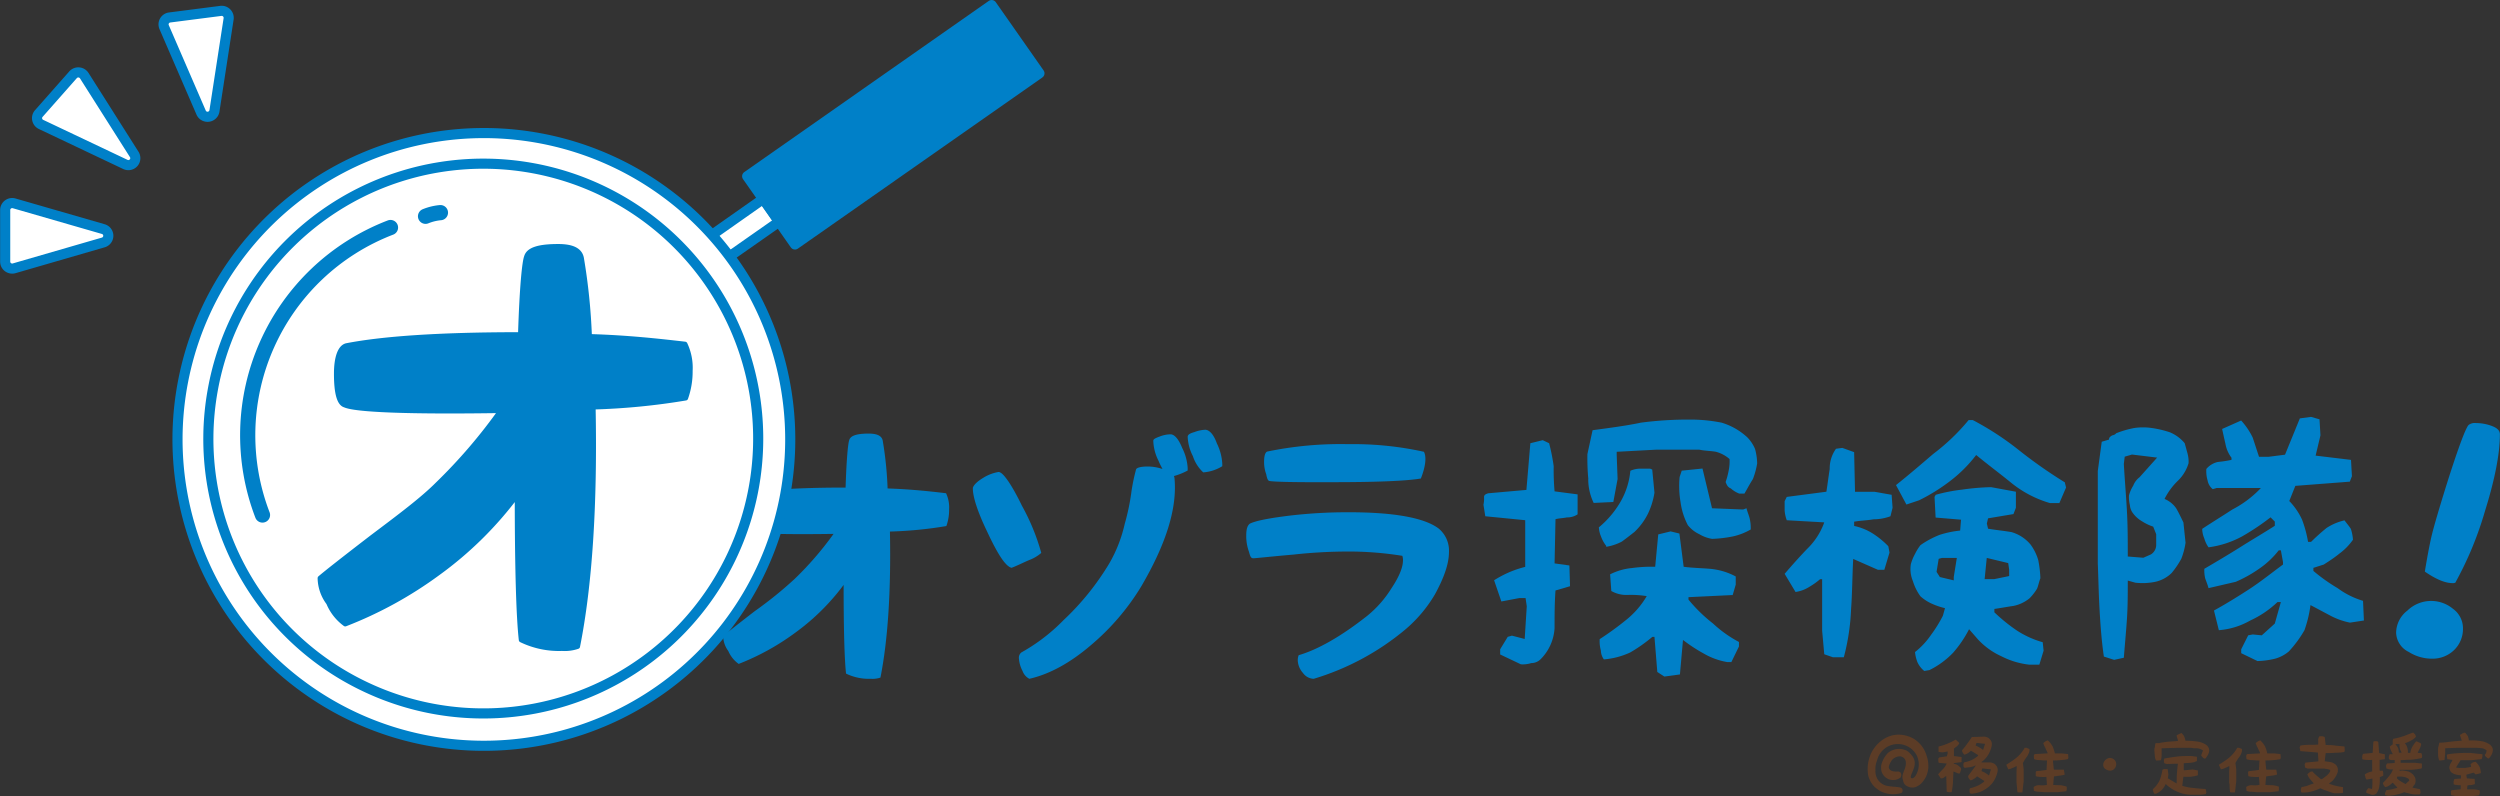 <svg xmlns="http://www.w3.org/2000/svg" viewBox="0 0 482.03 153.52"><rect x="0" y="0" width="482.03" height="153.52" fill="#333333" stroke="none"/><defs><style>.cls-1,.cls-3,.cls-8{fill:#0080c8;}.cls-2,.cls-4,.cls-5,.cls-6{fill:#fff;}.cls-2,.cls-3,.cls-5,.cls-6,.cls-7,.cls-8{stroke:#0080c8;}.cls-2,.cls-3,.cls-5,.cls-7,.cls-8{stroke-linecap:round;}.cls-2,.cls-3,.cls-8{stroke-linejoin:round;}.cls-2,.cls-3,.cls-6{stroke-width:1.95px;}.cls-5,.cls-6,.cls-7{stroke-miterlimit:10;}.cls-5,.cls-7{stroke-width:2.93px;}.cls-7{fill:none;}.cls-8{stroke-width:0.96px;}.cls-9{fill:#5c3c26;}</style></defs><g id="レイヤー_2" data-name="レイヤー 2"><g id="レイヤー_2-2" data-name="レイヤー 2"><path class="cls-1" d="M182.41,95.1a6.42,6.42,0,0,1,.59,3.13,9.13,9.13,0,0,1-.53,3.2,77.82,77.82,0,0,1-10.88,1.06c.23,11.65-.42,21.06-1.83,28.16a4.87,4.87,0,0,1-1.84.23,10.12,10.12,0,0,1-4.79-1c-.3-2.66-.47-8.28-.47-17.1a43,43,0,0,1-9.35,9.23,47,47,0,0,1-10.88,6,5.82,5.82,0,0,1-2-2.48,5,5,0,0,1-1-2.9c.71-.59,2.72-2.19,6.09-4.79a76.24,76.24,0,0,0,7.69-6.21,62.79,62.79,0,0,0,7.51-8.69c-11.29.17-17.15-.12-18.33-.65-.65-.18-1-1.36-1-3.67,0-2,.48-3.14,1.19-3.31,4.26-.83,10.94-1.3,20.46-1.3.18-5.62.47-8.52.71-9.17.24-.83,1.42-1.24,3.73-1.24,1.71,0,2.54.47,2.72,1.36a70.3,70.3,0,0,1,.94,9.22C175.67,94.33,179.34,94.74,182.41,95.1Z"/><path class="cls-1" d="M198.4,108c-1.48.65-2.54,1.19-3.37,1.48-1.12-.29-2.6-2.48-4.67-6.92-2-4.14-2.84-7-2.78-8.51.17-.54.77-1.19,2.13-2A8.15,8.15,0,0,1,192.55,91a.86.86,0,0,1,.35.12c.77.41,2.25,2.48,4.14,6.39a41.4,41.4,0,0,1,3.73,9.1A7.51,7.51,0,0,1,198.4,108ZM220,113.14a46,46,0,0,1-9.64,11.24c-4,3.43-8,5.62-11.89,6.5a2.71,2.71,0,0,1-1.3-1.48,6.16,6.16,0,0,1-.71-2.42,1.31,1.31,0,0,1,.47-1.18,35.3,35.3,0,0,0,8.11-6.21,50.72,50.72,0,0,0,8.87-11,27,27,0,0,0,2.95-7.58,42.58,42.58,0,0,0,1.31-6.32,37.26,37.26,0,0,1,.88-4.2c.12-.3.89-.54,2.19-.54a8.9,8.9,0,0,1,2.9.48c-.24-.48-.53-1-.77-1.6a9.07,9.07,0,0,1-1-3.84c0-.3.3-.48,1.25-.83a6,6,0,0,1,2.07-.42c.71,0,1.53.83,2.24,2.61a9.91,9.91,0,0,1,1.07,3.9v.47a12.55,12.55,0,0,1-2.66,1.07,1.08,1.08,0,0,1,.12.47C227,98.06,224.78,105,220,113.14Zm14.67-27.56a10,10,0,0,1,1,3.84v.47A8.09,8.09,0,0,1,232,91.08a7.38,7.38,0,0,1-2-3.14,8.94,8.94,0,0,1-1-3.72c0-.36.35-.65,1.24-.89a6.89,6.89,0,0,1,2.13-.47C233.12,82.86,234,83.68,234.66,85.58Z"/><path class="cls-1" d="M277.38,101.9a5.51,5.51,0,0,1,2,4.5c0,2.36-1,5.08-2.72,8.22a26.39,26.39,0,0,1-5.68,6.74,49.78,49.78,0,0,1-17.68,9.52,2.64,2.64,0,0,1-2.07-1.12,3.91,3.91,0,0,1-1-2.31,2.59,2.59,0,0,1,.17-1.12c3.67-1.07,8.17-3.61,13.19-7.57a21.24,21.24,0,0,0,4.73-5.38c1.54-2.31,2.19-4.08,2.19-5.33a2.55,2.55,0,0,0-.12-.88,65,65,0,0,0-10.64-.83,97.52,97.52,0,0,0-10.35.59c-4.74.41-7.28.71-7.75.71s-.59-.36-.83-1.24a8.78,8.78,0,0,1-.53-3.08c0-1.36.23-2,.71-2.36,1.12-.54,3.43-1,7.15-1.48a94.92,94.92,0,0,1,12-.71C269,98.77,274.72,99.89,277.38,101.9Zm-32.65-9.17c-.23-.06-.41-.35-.59-1.3a6.79,6.79,0,0,1-.41-2.36c0-1.25.24-1.84.59-2A69.79,69.79,0,0,1,260,85.64a63,63,0,0,1,14.55,1.47c.54,1,.3,2.9-.59,5.15-2.72.47-8.4.71-17.27.71C249.58,93,245.56,92.91,244.73,92.73Z"/><path class="cls-1" d="M289.25,126.19v-1l1.46-2.4.81-.23,2.46.64.4-6.3-.23-1.58h-1.23l-3.44.65-1.4-4.09a21.4,21.4,0,0,1,3-1.58,20.1,20.1,0,0,1,3-1v-9l-7.7-.76-.35-2.22a5.54,5.54,0,0,0,.11-1.46c0-.4.24-.58.82-.75l7.35-.65.76-9,2.39-.59,1.23.59a38.14,38.14,0,0,1,.88,4.43,46.81,46.81,0,0,0,.17,4.85l4.44.58v3.85a3.52,3.52,0,0,1-2.05.59c-.81.17-1.63.17-2.21.35l-.18,8.52,2.86.4.12,4-2.8.82c-.18,2.39-.18,4.84-.18,7.23a9.19,9.19,0,0,1-2.8,6.13,2.55,2.55,0,0,1-1.69.64,5.5,5.5,0,0,1-2,.24Zm17-33.79a43.5,43.5,0,0,1-.18-4.84l1-4.61c3-.41,6.3-.82,9.33-1.46a70.14,70.14,0,0,1,9.46-.59,30.53,30.53,0,0,1,6.07.59,12.59,12.59,0,0,1,5,2.86,7.21,7.21,0,0,1,1.46,2.21,11,11,0,0,1,.41,2.81,15.23,15.23,0,0,1-.82,3c-.64,1-1.05,1.81-1.63,2.8h-1a5.17,5.17,0,0,1-1.63-1c-.59-.23-.76-.64-1-1.23a14.82,14.82,0,0,0,.59-2.21,8.82,8.82,0,0,0,.17-2.22,6.56,6.56,0,0,0-2.62-1.4c-.94-.18-2.22-.18-3.21-.41h-8.29l-7.64.41v.64l.17,4.61-.82,4.43-3.79.18A10.54,10.54,0,0,1,306.23,92.4Zm3.44,12.84a6.32,6.32,0,0,1-1-1.81,5.15,5.15,0,0,1-.41-1.75,18.29,18.29,0,0,0,4.26-5.08,14.56,14.56,0,0,0,1.81-5.83,5,5,0,0,1,1.81-.41h2l.41.17L319,95a14.91,14.91,0,0,1-1.23,4,12.5,12.5,0,0,1-2.62,3.56c-.82.64-1.64,1.29-2.45,1.87a9.76,9.76,0,0,1-3,1Zm9.86,24.33L319,122.8h-.41a29.88,29.88,0,0,1-4.26,3,15,15,0,0,1-5.08,1.34,3,3,0,0,1-.58-1.69,6.92,6.92,0,0,1-.23-2.22,56.33,56.33,0,0,0,5.07-3.68,16.6,16.6,0,0,0,4-4.61,19.15,19.15,0,0,0-3.68-.23,5.84,5.84,0,0,1-3.15-.76l-.23-3.21a11.73,11.73,0,0,1,4.26-1.22,27.42,27.42,0,0,1,4.43-.24l.59-6.24,2.39-.58,1.69.41.82,6.41c1.81.24,3.38.24,5.25.41a12.84,12.84,0,0,1,4.79,1.46v1.58l-.59,2-8.52.41v.47a29.54,29.54,0,0,0,4.73,4.61,23.35,23.35,0,0,0,5,3.56v.87l-1.46,3H333a13.5,13.5,0,0,1-4.5-1.64,30.56,30.56,0,0,1-4-2.62l-.59,6.65-3,.41ZM327.65,103a6.22,6.22,0,0,1-2.22-1.75,13.44,13.44,0,0,1-1.4-4.44,18.51,18.51,0,0,1-.18-4.84l.41-1.22,4-.41L330.1,98l6,.24.64-.24c.17.64.41,1.23.58,1.81a7.94,7.94,0,0,1,.24,2.28,12,12,0,0,1-3.45,1.34,23.94,23.94,0,0,1-4,.47A7.06,7.06,0,0,1,327.65,103Z"/><path class="cls-1" d="M351.74,126.15l-.41-4.55v-9.92h-.4a13.83,13.83,0,0,1-2.05,1.46,6.71,6.71,0,0,1-2.68,1l-2.1-3.5c1.46-1.7,2.92-3.33,4.32-4.79a13.36,13.36,0,0,0,3.32-5.13l-7.23-.41a7,7,0,0,1-.41-1.87V96.63l.41-.82,7.64-1c.23-1.46.41-2.92.64-4.38A6.48,6.48,0,0,1,354,86.53l1.22-.17,2.28.82.17,7.64h3.74c1.05.17,2.27.41,3.32.58l.18,2.51-.41,1.63a9.43,9.43,0,0,1-3.27.59c-1.28.23-2.51.23-3.73.46v.82a11,11,0,0,1,3.5,1.4,16.62,16.62,0,0,1,3.09,2.51l.23,1.22-1,3.33h-1.22l-4.78-2.1c-.18,3.32-.18,6.59-.41,9.68a42.45,42.45,0,0,1-1.4,9.28h-2.1Zm13.83-32.62c2.27-1.8,4.72-3.9,7.17-6A40.12,40.12,0,0,0,379.57,81h.82a56,56,0,0,1,8.86,5.78A91.66,91.66,0,0,0,398.12,93l.24,1L397.07,97h-1.81a21.29,21.29,0,0,1-7.46-3.9c-2.22-1.81-4.5-3.5-6.77-5.37a26.47,26.47,0,0,1-5,5,35.6,35.6,0,0,1-6,3.73l-2.45.82Zm4.08,34a7,7,0,0,1-.41-1.81,14.86,14.86,0,0,0,3.1-3.33,25.2,25.2,0,0,0,2.27-3.67l.41-1.46a13.83,13.83,0,0,1-2.45-.82,8.62,8.62,0,0,1-2.28-1.46,9.65,9.65,0,0,1-1.45-2.91,6,6,0,0,1-.41-3.27,9,9,0,0,1,.81-2,9.72,9.72,0,0,1,1.05-1.69,17.54,17.54,0,0,1,3.74-2,19.43,19.43,0,0,1,3.91-.81l.17-2.1-4.9-.41L373,95.81l.23-.41a32.62,32.62,0,0,1,5.13-1,45.17,45.17,0,0,1,5.55-.47l4.78.88v3.09l-.47,1.22-4.9.82-.23,1,.23,1c1.4.24,3.1.41,4.5.65a7.44,7.44,0,0,1,3.73,2.45A9.69,9.69,0,0,1,393,108a21.16,21.16,0,0,1,.41,3.5c-.24.59-.41,1.46-.64,2a10,10,0,0,1-1.46,1.87,7.14,7.14,0,0,1-3.1,1.46c-1.22.17-2.45.41-3.67.58v.65a33.17,33.17,0,0,0,4.32,3.5,18.2,18.2,0,0,0,5,2.27l.17,1.63-.82,2.69h-2a15.6,15.6,0,0,1-5.37-1.64,14,14,0,0,1-4.55-3.32l-1.63-1.87a22,22,0,0,1-3.09,4.55,16.36,16.36,0,0,1-4.55,3.33l-1,.17A4.66,4.66,0,0,1,369.65,127.55Zm7.06-16.28.59-3.68h-2.86l-.64.18-.41,2.51.64,1,2.68.64Zm10.68-1.4-.18-1.28-4.14-1-.41,4.09h1.87l2.86-.59Z"/><path class="cls-1" d="M405.65,126.59c-.41-2.8-.64-5.72-.82-8.87s-.23-6-.35-9.1V90.82l.76-5.65,1.4-.41c0-.41.23-.59.64-.82a1.23,1.23,0,0,0,.76-.41,19.47,19.47,0,0,1,3.44-1,11.65,11.65,0,0,1,3.44,0,19.57,19.57,0,0,1,3.45.82,7.38,7.38,0,0,1,2.86,2.1c.17.58.34,1.22.52,1.87a6,6,0,0,1,.23,2,7.82,7.82,0,0,1-2,3.32,13,13,0,0,0-2.63,3.56A5.12,5.12,0,0,1,419.59,98c.58,1,1,1.92,1.4,2.74l.41,3.91a13.82,13.82,0,0,1-.82,3.09,16.76,16.76,0,0,1-1.86,2.74,6.52,6.52,0,0,1-3.15,1.7,12.31,12.31,0,0,1-3.85.17l-1.46-.41c0,2.69,0,5.14-.18,7.7s-.41,5-.58,7.18l-1.87.41Zm10.09-21.47V103l-.58-1.46a9.06,9.06,0,0,1-2.1-1,5.69,5.69,0,0,1-1.75-1.52,2.89,2.89,0,0,1-.64-1.63,6.63,6.63,0,0,1-.18-1.87,6.63,6.63,0,0,1,.82-1.87,3.7,3.7,0,0,1,1.22-1.63l3.39-3.79-4.85-.59-1.4.41-.17,1.4c.17,3,.41,5.84.58,8.75.18,3.15.18,6,.18,9.1l3,.24,1.46-.64A2.15,2.15,0,0,0,415.74,105.12Zm16.39,20.82v-.75l1.35-2.69.87-.17,1.75.17,2.51-2.27,1.17-4.15h-.65a19.12,19.12,0,0,1-5.25,3.56,14.47,14.47,0,0,1-6.06,1.87l-.94-3.79c2.22-1.23,4.61-2.69,6.83-4.14s4.26-3.1,6.48-4.73v-.47l-.41-2.27h-.41a16.84,16.84,0,0,1-3.79,3.56,25.38,25.38,0,0,1-4.5,2.51l-5.25,1.22c-.17-.64-.41-1.22-.64-1.87a6.9,6.9,0,0,1-.17-1.86c2.21-1.29,4.66-2.74,6.88-4.14s4.43-2.69,6.71-4.15v-.81l-.82-.82a46.36,46.36,0,0,1-5.48,3.67,18.69,18.69,0,0,1-6.48,2.11,5.49,5.49,0,0,1-.81-1.7,4.94,4.94,0,0,1-.41-1.86c1.86-1.23,3.85-2.45,5.83-3.74a20.45,20.45,0,0,0,5.49-4.14h-8.52l-.76.23a2.78,2.78,0,0,1-1-1.69,6.27,6.27,0,0,1-.24-2.21,4.06,4.06,0,0,1,2.22-1.35,22.8,22.8,0,0,0,2.63-.4v-.41a6.22,6.22,0,0,1-1.17-2.69c-.23-1-.41-1.81-.64-2.86l3.67-1.63a13.67,13.67,0,0,1,2.22,3.27c.41,1.22.82,2.51,1.23,3.73h1.8l3.21-.41,2.86-7,2.16-.29,1.63.47.18,3.09-.93,3.91,6.82.82.18,3.15-.41,1.05-10.5.81-1.17,2.92a12.88,12.88,0,0,1,2.45,3.56,22.64,22.64,0,0,1,1.17,4.32h.58a39.16,39.16,0,0,1,3-2.69,10.75,10.75,0,0,1,3.45-1.46c.46.64.81,1,1.22,1.64a8.58,8.58,0,0,1,.41,2.1,11.37,11.37,0,0,1-2.63,2.68c-1,.82-2,1.46-3,2.1l-2,.64v.59a33.58,33.58,0,0,0,4.67,3.32,16,16,0,0,0,4.9,2.45l.17,3.79-2.68.41a13.9,13.9,0,0,1-4-1.46c-1.22-.64-2.39-1.28-3.62-1.92a23.66,23.66,0,0,1-1.16,4.84,22.3,22.3,0,0,1-3,4.08,7,7,0,0,1-2.62,1.4,16,16,0,0,1-3.44.47Z"/><path class="cls-1" d="M462,122a5.47,5.47,0,0,1,2.16-4.26,6.59,6.59,0,0,1,8.81-.35,4.63,4.63,0,0,1,1.92,3.79,5.64,5.64,0,0,1-1.69,4.14A5.92,5.92,0,0,1,469,127a8.35,8.35,0,0,1-4.55-1.29A4.29,4.29,0,0,1,462,122Zm11.37-9.63-.29.06c-1.46.06-3.26-.64-5.54-2.22.52-3.2,1-5.65,1.4-7.29.58-2.27,1.69-6,3.27-11,2-6.19,3.26-9.51,3.79-10a2,2,0,0,1,1.4-.35,8.89,8.89,0,0,1,2.8.47c1.22.41,1.81.93,1.81,1.69,0,3.67-.94,8.63-2.86,14.76A67,67,0,0,1,473.39,112.39Z"/><path class="cls-2" d="M140.26,49.72l10-7-3.07-4.39-9.95,7C138.27,46.76,139.3,48.22,140.26,49.72Z"/><polygon class="cls-3" points="153.28 47.14 200.42 14.14 191.2 0.98 144.06 33.98 147.14 38.37 150.21 42.76 153.28 47.14"/><circle class="cls-4" cx="93" cy="84.14" r="55.97"/><path class="cls-5" d="M50.61,99.3A42.91,42.91,0,0,1,75.29,43.87"/><path class="cls-6" d="M118.24,31.18a59.07,59.07,0,1,1-14.76-4.64A59.17,59.17,0,0,1,118.24,31.18ZM70.85,132.62A53,53,0,1,0,41,75.33,52.87,52.87,0,0,0,70.85,132.62Z"/><path class="cls-7" d="M84.92,41a10.05,10.05,0,0,0-2.87.7"/><path class="cls-8" d="M132.07,66.36a10.65,10.65,0,0,1,1,5.14,15.2,15.2,0,0,1-.87,5.24,129.78,129.78,0,0,1-17.84,1.74c.38,19.1-.68,34.52-3,46.16a7.63,7.63,0,0,1-3,.39,16.67,16.67,0,0,1-7.85-1.65c-.49-4.37-.78-13.58-.78-28a70.37,70.37,0,0,1-15.32,15.13,77.22,77.22,0,0,1-17.84,9.79,9.62,9.62,0,0,1-3.2-4.07,8.14,8.14,0,0,1-1.65-4.75c1.17-1,4.46-3.59,10-7.85,5.43-4.08,9.8-7.37,12.61-10.19A102.23,102.23,0,0,0,96.58,79.16c-18.52.29-28.12-.19-30.06-1.07-1.06-.29-1.65-2.23-1.65-6,0-3.3.78-5.14,1.94-5.43,7-1.36,17.94-2.13,33.55-2.13.29-9.21.78-14,1.17-15,.38-1.36,2.32-2,6.1-2,2.82,0,4.18.78,4.47,2.23a116.35,116.35,0,0,1,1.55,15.13C121,65.1,127,65.78,132.07,66.36Z"/><path class="cls-2" d="M19.94,44.18,2.7,39.2A1.35,1.35,0,0,0,1,40.49v10A1.35,1.35,0,0,0,2.7,51.74l17.24-5A1.34,1.34,0,0,0,19.94,44.18Z"/><path class="cls-2" d="M25.85,29.73,16.24,14.58a1.36,1.36,0,0,0-2.15-.17L7.5,21.87A1.34,1.34,0,0,0,7.93,24l16.21,7.69A1.34,1.34,0,0,0,25.85,29.73Z"/><path class="cls-2" d="M41.35,21.38,44.08,3.64a1.35,1.35,0,0,0-1.5-1.54L32.71,3.37a1.34,1.34,0,0,0-1.06,1.87l7.13,16.47A1.35,1.35,0,0,0,41.35,21.38Z"/><path class="cls-9" d="M362.61,152.57a5.77,5.77,0,0,1-1.38-1.07,5,5,0,0,1-1-1.91,7.21,7.21,0,0,1,.6-4.46,6.9,6.9,0,0,1,1.45-1.92,6.18,6.18,0,0,1,2.08-1.27,5.31,5.31,0,0,1,2.45-.24,6.33,6.33,0,0,1,1.91.59,5.66,5.66,0,0,1,2.74,3.39,6.06,6.06,0,0,1,.34,2.39,5.22,5.22,0,0,1-.44,1.68,5.31,5.31,0,0,1-1.08,1.46,4.57,4.57,0,0,1-.83.5,1.93,1.93,0,0,1-1,.12,1.86,1.86,0,0,1-.64-.21,1.38,1.38,0,0,1-.54-.37,1.64,1.64,0,0,1-.33-.78,1.89,1.89,0,0,1-.11-.92,7.51,7.51,0,0,1,.41-1.24c.68-1.87-.23-2.32-.78-2.48a2.08,2.08,0,0,0-1.7.76,3.64,3.64,0,0,0-.54,1.1c-.11.35,0,1.23,1.88,1.06a1.05,1.05,0,0,0,.3.15c0,.1.37.29.06,1a2.33,2.33,0,0,1-3.69-1.21,3.84,3.84,0,0,1-.06-1.08,5.06,5.06,0,0,1,.49-1.32,4.9,4.9,0,0,1,.83-1.13,3.44,3.44,0,0,1,2.55-.74,3.94,3.94,0,0,1,1,.29,2.7,2.7,0,0,1,.83.7,2.54,2.54,0,0,1,.74,1.32c.26,1.37-.89,2.64-.71,3.23.33.33.74-.15.9-.38a4.09,4.09,0,0,0,.25-3.89,4.12,4.12,0,0,0-7.66.9,4.42,4.42,0,0,0-.32,2,2.83,2.83,0,0,0,2.07,2.9c1,.25,2.72.19,3,.49s.19.78-.11.93a6,6,0,0,1-1.35.22A5.55,5.55,0,0,1,362.61,152.57Z"/><path class="cls-9" d="M375.35,152.65l-.09-3h-.09a2.24,2.24,0,0,1-.44.32,1,1,0,0,1-.52.12l-.52-.78c.3-.36.62-.7.92-1a4,4,0,0,0,.74-1.09l-1.52-.14a.9.9,0,0,1-.1-.38v-.44l.18-.22,1.48-.22c0-.13.09-.3.13-.48v-.43h-.13l-.6.13a3.23,3.23,0,0,1-.62,0l-.4-.09,0-.82,0-.18a11,11,0,0,0,1.71-.56,10.8,10.8,0,0,0,1.6-.79l.66.61v.18a5,5,0,0,1-.38.48c-.18.12-.36.26-.54.4h-.08v1.51l1.48.18,0,.52a.31.31,0,0,0,0,.26c0,.14,0,.18-.13.22l-1.39.18v.12a2.33,2.33,0,0,1,.74.26,3.74,3.74,0,0,1,.65.57l.05.26-.26.78h-.32l-.9-.38c-.06.68-.06,1.38-.1,2a13.47,13.47,0,0,1-.26,2l-.52,0Zm4.48.26a.85.85,0,0,1-.08-.34v-.36l.08-.22a8.11,8.11,0,0,0,1.44-.48,5.14,5.14,0,0,0,1.31-.82l0-.13-1.39-.88a2,2,0,0,1-.57.48,2,2,0,0,1-.69.31,2.75,2.75,0,0,1-.32-.39.9.9,0,0,1-.12-.48l1.48-2h-.09a4.57,4.57,0,0,1-.95.31l-1.06.13-.21-.09a.75.75,0,0,1-.09-.35v-.35l.13-.26a6,6,0,0,0,1.45-.44,6.4,6.4,0,0,0,1.25-.82l0-.14-1.39-.86a2.11,2.11,0,0,1-.56.48,2.35,2.35,0,0,1-.7.3,2.64,2.64,0,0,1-.31-.39.93.93,0,0,1-.13-.48,11.29,11.29,0,0,0,1-1.26,14.31,14.31,0,0,0,.88-1.27l2.43-.08a2.87,2.87,0,0,1,.62.17,1.59,1.59,0,0,1,.48.39,1.49,1.49,0,0,1,.3.57,2.06,2.06,0,0,1,0,.7,6.17,6.17,0,0,1-.56,1.48,4.74,4.74,0,0,1-1.1,1.35l-.3.22V147h.44l1.26,0a2.35,2.35,0,0,1,.61.18,1.42,1.42,0,0,1,.48.38,1.56,1.56,0,0,1,.3.57,1.83,1.83,0,0,1,0,.66,6.26,6.26,0,0,1-.56,1.52,4.73,4.73,0,0,1-1.09,1.35,6.66,6.66,0,0,1-1.62,1,6.22,6.22,0,0,1-1.87.38Zm2.57-8.41.34-1.08-1.65-.18-.17.52a4.23,4.23,0,0,1,.74.36,4.86,4.86,0,0,1,.7.48l0,0Zm1.14,4.92.34-1.08-1.66-.18-.17.52a4,4,0,0,1,.75.36,4.29,4.29,0,0,1,.69.48l.05-.06Z"/><path class="cls-9" d="M389,152.76a6.37,6.37,0,0,1-.09-.92c-.05-.29-.05-.59-.1-.91v-2.18l.05-1h-.15a4.28,4.28,0,0,1-.72.34,2.36,2.36,0,0,1-.77.24l-.39-.87c.68-.44,1.35-.86,2-1.39a6.54,6.54,0,0,0,1.55-1.89h.34l.58.24v.39a3.17,3.17,0,0,1-.54,1.16,7.53,7.53,0,0,0-.72,1.15l.15,1.26v2.22l-.25,2.18-.78,0Zm4.16-.1a2.2,2.2,0,0,1-1-.19l-.05-.72a1.65,1.65,0,0,1,1.2-.35,5.42,5.42,0,0,0,1.35-.05v-.29l-.09-1.26a9.39,9.39,0,0,1-1.06,0,3.6,3.6,0,0,1-1-.15l0-.76.09-.19,2-.25.09-1.83a9.58,9.58,0,0,1-1.3-.06,3.18,3.18,0,0,1-1.2-.19l-.05-.68.15-.29,2.5-.14v-.15c-.14-.28-.29-.57-.43-.91a4.46,4.46,0,0,1-.39-.92,3.08,3.08,0,0,1,.44-.34,1.35,1.35,0,0,1,.43-.19,4.28,4.28,0,0,1,.92,1.16,6.67,6.67,0,0,1,.44,1.35h1.3l1.25.14.06.73-.1.24a10.42,10.42,0,0,1-1.41.19,11.64,11.64,0,0,1-1.45.06v.33l.16,1.45,1.92,0,.15.82,0,.15a6.65,6.65,0,0,1-1,.19l-1.05.14-.16,1.64a12.37,12.37,0,0,0,1.36.05,6.26,6.26,0,0,1,1.26.29v.63l-.1.25-1.7.19h-2.51C393.84,152.7,393.5,152.7,393.16,152.66Z"/><path class="cls-9" d="M405.53,147.49a1.25,1.25,0,0,1,.41-.94,1.29,1.29,0,0,1,.89-.41,1.22,1.22,0,0,1,.82.34,1.09,1.09,0,0,1,.38.84,1.25,1.25,0,0,1-.34.89,1.08,1.08,0,0,1-.81.38,1.57,1.57,0,0,1-.89-.29A.93.93,0,0,1,405.53,147.49Z"/><path class="cls-9" d="M419.93,152.7a7.45,7.45,0,0,1-2.36-1.54,3.44,3.44,0,0,1-1.75,1.83l-.38.1a2.16,2.16,0,0,1-.25-.44,1.94,1.94,0,0,1-.09-.48,5.47,5.47,0,0,0,1.31-1.74,9.3,9.3,0,0,0,.53-2,.73.73,0,0,1,.42-.14h.5l.09,0,.14,1-.1.78,1.7,1c0-.63,0-1.3.05-1.92s.1-1.26.19-1.89h-.72l-1.45.05-.44-.15a.65.65,0,0,1-.09-.34v-.38l.09-.19c.82-.15,1.7-.29,2.56-.39s1.7-.09,2.61-.09l1.11.14,0,.82a3.56,3.56,0,0,1-1.2.34c-.44.05-.93.05-1.35.09v.35l0,1h.29l1.44-.15,1,.2v.92a7.52,7.52,0,0,1-1.35.28,14.25,14.25,0,0,1-1.45,0l-.21,1.75a8.8,8.8,0,0,0,2.23.42c.73.11,1.5.15,2.27.2l.15.67-.1.29a6.21,6.21,0,0,1-1.35.15c-.49,0-1,0-1.45,0A7,7,0,0,1,419.93,152.7Zm-4.44-6.86c-.05-.34-.05-.63-.09-1s0-.52.09-.82a2,2,0,0,1,.14-.73l.29,0,.34,0a13.68,13.68,0,0,1,1.83-.28l1.84-.14v-.15c-.05-.15-.09-.34-.15-.48a1.78,1.78,0,0,1-.09-.49l.91-.42a2.53,2.53,0,0,1,.54.67,4.65,4.65,0,0,1,.24.82,16.56,16.56,0,0,1,2.22.15,4,4,0,0,1,1.94.76,3.51,3.51,0,0,1,.33.49,1.61,1.61,0,0,1,.09.52,2,2,0,0,1-.23.78,6.21,6.21,0,0,1-.49.73l-.23,0a.56.56,0,0,1-.34-.29.54.54,0,0,1-.25-.33l.34-.93a2.25,2.25,0,0,0-1.07-.42c-.42,0-.82,0-1.2-.1h-2.56l-3.14.1v1.15a3.75,3.75,0,0,1-.15,1.16l-.92.05A1.81,1.81,0,0,1,415.49,145.84Z"/><path class="cls-9" d="M430,152.76a6.32,6.32,0,0,1-.1-.92c0-.29,0-.59-.09-.91v-2.18l.05-1h-.15a4.68,4.68,0,0,1-.72.34,2.43,2.43,0,0,1-.77.24l-.4-.87c.69-.44,1.36-.86,2-1.39a6.7,6.7,0,0,0,1.55-1.89h.34l.57.24v.39a3,3,0,0,1-.53,1.16,7.61,7.61,0,0,0-.73,1.15l.16,1.26v2.22l-.25,2.18-.78,0Zm4.15-.1a2.13,2.13,0,0,1-1-.19l-.06-.72a1.68,1.68,0,0,1,1.21-.35,5.42,5.42,0,0,0,1.35-.05v-.29l-.1-1.26a9.3,9.3,0,0,1-1.05,0,3.6,3.6,0,0,1-1-.15l-.05-.76.1-.19,2-.25.1-1.83a9.58,9.58,0,0,1-1.3-.06,3.15,3.15,0,0,1-1.2-.19l-.06-.68.15-.29,2.51-.14v-.15c-.14-.28-.29-.57-.43-.91a5.11,5.11,0,0,1-.4-.92,4.83,4.83,0,0,1,.44-.34,1.4,1.4,0,0,1,.44-.19,4.49,4.49,0,0,1,.92,1.16,6.08,6.08,0,0,1,.43,1.35h1.3l1.26.14.05.73-.09.24a10.42,10.42,0,0,1-1.41.19,11.72,11.72,0,0,1-1.45.06v.33l.15,1.45,1.93,0,.15.82-.05.15a6.78,6.78,0,0,1-1,.19l-1.05.14-.15,1.64a12.37,12.37,0,0,0,1.36.05,6.17,6.17,0,0,1,1.25.29v.63l-.09.25-1.7.19h-2.51C434.85,152.7,434.51,152.7,434.16,152.66Z"/><path class="cls-9" d="M448.75,152.51a7.11,7.11,0,0,1-1.35-.53,9.48,9.48,0,0,1-1.69.63,6.19,6.19,0,0,1-1.94.19.44.44,0,0,1-.13-.33v-.34l.13-.38a6,6,0,0,0,1.22-.29c.33-.15.72-.25,1.11-.4V151c-.25-.24-.48-.54-.73-.82a2.46,2.46,0,0,1-.48-.92l.54-.44.42-.09a8.2,8.2,0,0,0,.78.78c.29.23.57.48.86.72h.21c.28-.19.57-.44.91-.68a2.22,2.22,0,0,0,.67-.86v-.25a5.26,5.26,0,0,0-.53-.15,5.67,5.67,0,0,1-.57-.1h-3.25l-.47-.19-.1-.67.19-.3,2.46-.23v-.19l-.09-1.51-3.38-.28-.15-.69.15-.38a10.2,10.2,0,0,1,1.68-.14c.59,0,1.16,0,1.75-.05a5.78,5.78,0,0,0,0-.88,1.18,1.18,0,0,1,.25-.72l.63,0,.38.14.19,1.55c.63,0,1.22,0,1.83.1s1.22.1,1.8.19l.05.77-.1.28a9.33,9.33,0,0,1-1.75.15c-.61.06-1.2.06-1.83.06l-.19,1.58,1.16.16a2.29,2.29,0,0,1,1,.53,1.51,1.51,0,0,1,.35.63,2.16,2.16,0,0,1,0,.76,5.64,5.64,0,0,1-.39.88,5.52,5.52,0,0,1-.62.82l-.63.48v.09c.43.15.87.29,1.31.4a12.27,12.27,0,0,0,1.35.23l0,1,0,.1a5,5,0,0,1-.78.09h-.87A6.41,6.41,0,0,1,448.75,152.51Z"/><path class="cls-9" d="M456.25,152.87v-.36l.34-.52.18,0,.58.14a7.46,7.46,0,0,0,.08-1v-1h-.08l-1.06.18a1.12,1.12,0,0,1-.22-.48c0-.12-.08-.3-.12-.48a2.32,2.32,0,0,1,.7-.4,3.61,3.61,0,0,1,.74-.2l0-2.23a7.87,7.87,0,0,1-1,0,2.89,2.89,0,0,1-.92-.14l0-.6a2,2,0,0,1,.09-.26c0-.09,0-.13.13-.18l1.78-.17.14-2.14a.49.49,0,0,1,.34-.12h.39l.22.16.17,2.14,1.09.22v.83l0,.12-1,.14v2a.26.26,0,0,0,.3.09.66.66,0,0,1,.3,0,1.75,1.75,0,0,1,.1.44v.52l-.66.26c0,.57,0,1.09-.09,1.65a2.82,2.82,0,0,1-.6,1.54,1.35,1.35,0,0,1-.44.21,1.14,1.14,0,0,1-.52,0Zm3.61.43,0-.39.26-.56a8.55,8.55,0,0,0,1.09-.18l1-.26v-.1l-.82-.86h-.13a3.17,3.17,0,0,1-.62.52,2,2,0,0,1-.74.3,2.49,2.49,0,0,1-.3-.38.82.82,0,0,1-.14-.44,12.45,12.45,0,0,0,1.14-1.27,4.13,4.13,0,0,0,.79-1.34,3.49,3.49,0,0,1-.65,0,2.81,2.81,0,0,1-.62-.18l-.08-.52.18-.43,1.51-.1,0-.56h-.6a.72.72,0,0,1-.53-.22l0-.48a2.67,2.67,0,0,1,.09-.26.19.19,0,0,1,.13-.17l.52,0v-.08a4.52,4.52,0,0,1-.34-.65,2.89,2.89,0,0,1-.22-.74l.61-.48h-.05l0-.7.09-.31a15.06,15.06,0,0,0,2-.52c.61-.22,1.21-.48,1.87-.7.14.14.22.22.34.36a1.15,1.15,0,0,1,.18.47,3.35,3.35,0,0,1-1,.74,4.87,4.87,0,0,1-1.09.48v.08a2,2,0,0,1,.44.84,2.29,2.29,0,0,1,.09.95h.48a3.21,3.21,0,0,1,.38-1.17,7.4,7.4,0,0,1,.7-1l.14-.05.82.39.05.22a2.94,2.94,0,0,1-.31.84c-.12.25-.26.51-.38.77l.73.05c.05.13.09.26.13.39V146l-.08.16a17.37,17.37,0,0,1-2,.32c-.66,0-1.35.08-2.05.08v.12l0,.4h.48l0,0h2.35l1.27.14,0,.77-.08.18a14.91,14.91,0,0,1-2.05.26c-.74,0-1.43,0-2.17,0v.18h.08l.4-.05a7.25,7.25,0,0,1,1.25.21,2.5,2.5,0,0,1,1,.74,2,2,0,0,1,.32.66,2.29,2.29,0,0,1,0,.74,1.07,1.07,0,0,1-.26.48c-.14.17-.22.35-.32.47l1.49.32.09.7-.18.3-1,0a5.21,5.21,0,0,1-1-.18c-.31-.08-.65-.16-1-.26a7,7,0,0,1-1.49.48,8.23,8.23,0,0,1-1.6.22Zm3.19-8.23a2.15,2.15,0,0,1-.32-.77,2,2,0,0,1-.08-.84h-.22l-.52,0v.1a3.12,3.12,0,0,1,.48.7,2.92,2.92,0,0,1,.14.86h.52Zm1.47,5.45v-.14a.57.57,0,0,0-.26-.3,3.91,3.91,0,0,1-.35-.18,5,5,0,0,0-.82-.16h-.88l-.08.3a3.84,3.84,0,0,0,.82.65c.32.17.58.35.88.48l0,0Z"/><path class="cls-9" d="M470.29,146.58a3,3,0,0,1-.19-1.16,11.93,11.93,0,0,1,0-1.22l.23-1c.73,0,1.41-.1,2.13-.19s1.45-.14,2.18-.2v-.09l-.34-1c.15-.1.34-.19.47-.29a.92.92,0,0,1,.54-.15,3.68,3.68,0,0,1,.53.67,3.51,3.51,0,0,1,.19.82,10.9,10.9,0,0,1,2.23.11,4,4,0,0,1,1.93.77,2.23,2.23,0,0,1,.38.53,1.35,1.35,0,0,1,.06.67,2.21,2.21,0,0,1-.25.72,2.76,2.76,0,0,1-.48.63l-.19.06-.59-.54v-.19a1.41,1.41,0,0,0,.25-.44,1.27,1.27,0,0,0,.05-.43,1.93,1.93,0,0,0-.87-.39c-.34-.05-.67-.05-1-.09h-3.72l-2.37.09v.39l0,.63-.13,1.25-.93.1Zm2.32,6.75-.05-.67.1-.28,1.79-.2v-.78a3.64,3.64,0,0,1-.73-.05,1.33,1.33,0,0,1-.63-.14v-.58l.15-.43,1.26-.09v-.63a3.86,3.86,0,0,1-1-.15,2.36,2.36,0,0,1-.93-.48,1.81,1.81,0,0,1-.23-.49.89.89,0,0,1-.06-.52,2.14,2.14,0,0,1,.25-.69,2.37,2.37,0,0,0,.34-.63l-1-.15-.1-.67.1-.24a17.78,17.78,0,0,1,2.17-.24c.73-.05,1.51-.05,2.23-.05l2.37.25,0,.47-.14.48-2.08.21h-2l-.87,1.39a3.59,3.59,0,0,0,.87.1h.86l1.16-.19v-.25l-.09-.29a4.34,4.34,0,0,1,.44-.34l.53-.13a3.37,3.37,0,0,1,.77,1,3,3,0,0,1,.24,1.2l-1,.25-.38-.35-1.4.39v.19l.1.53,1.49.1.05,1a5.27,5.27,0,0,1-.68.19c-.23,0-.53,0-.77.09l-.05.73H477a7.41,7.41,0,0,1,1.1.19l.05.44-.14.53c-.68.1-1.35.14-2.08.19s-1.45,0-2.17,0Z"/></g></g></svg>